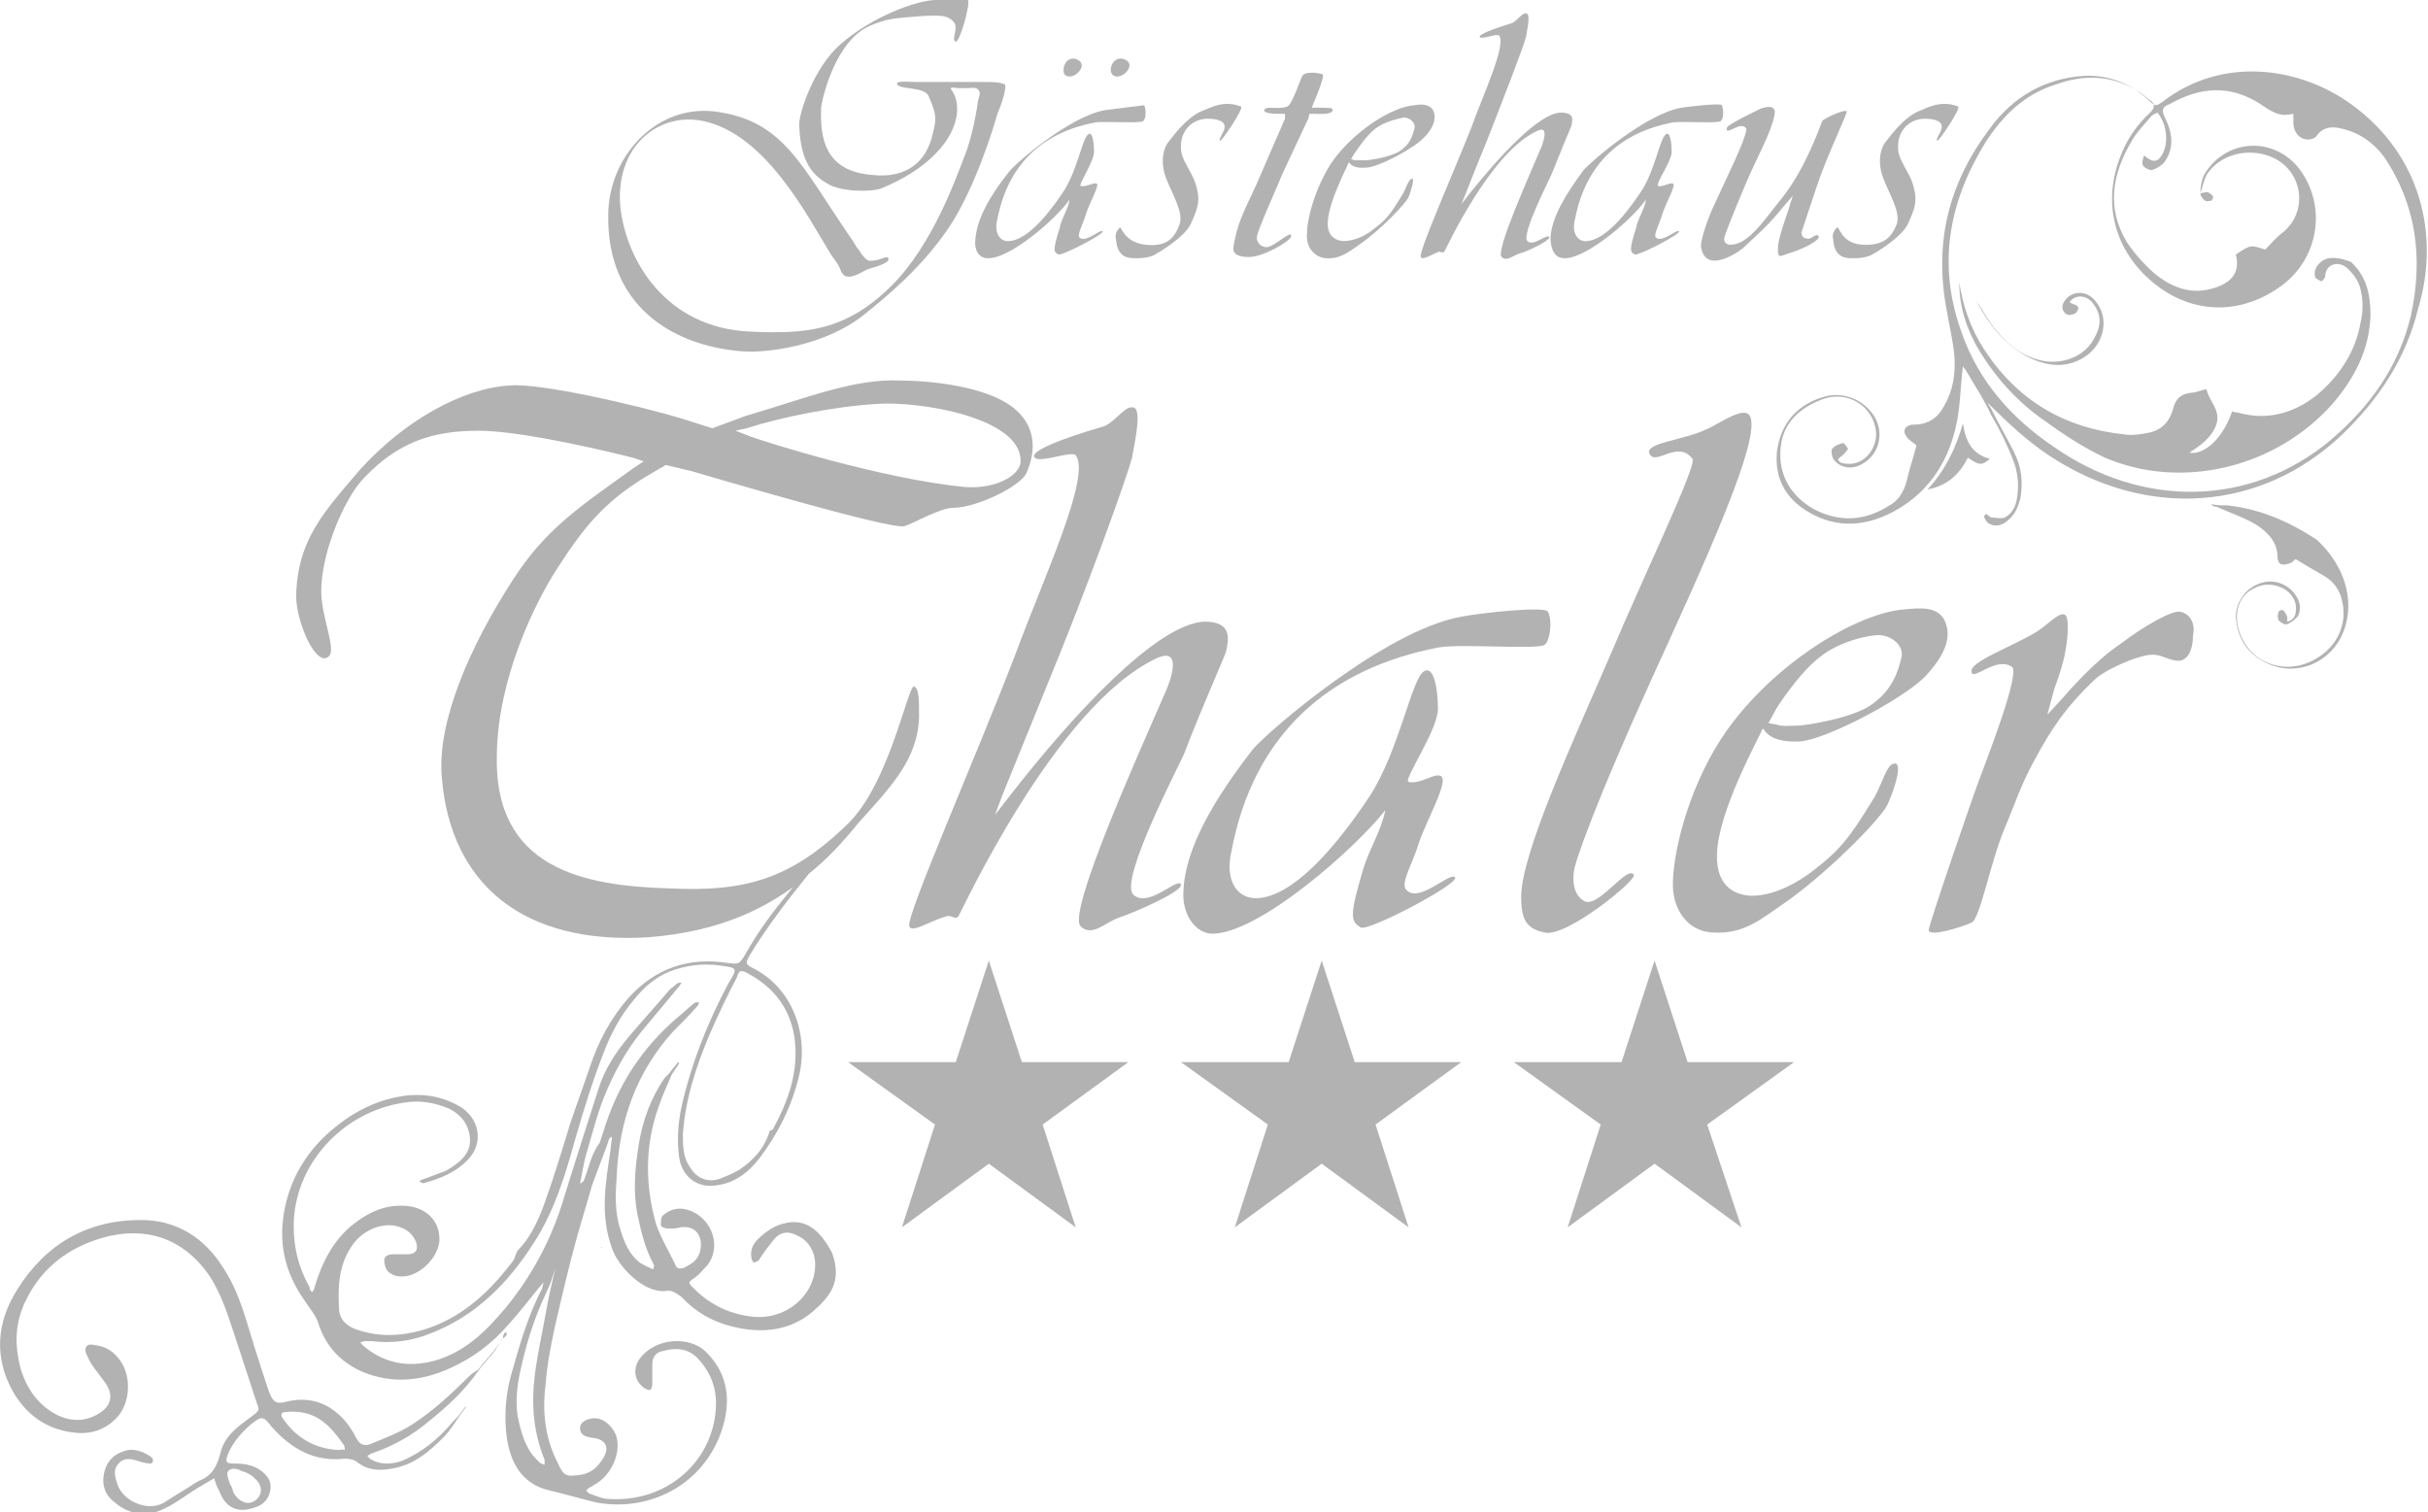 <?xml version="1.0" encoding="utf-8"?>
<!-- Generator: Adobe Illustrator 22.1.0, SVG Export Plug-In . SVG Version: 6.00 Build 0)  -->
<svg version="1.1" id="Ebene_1" xmlns="http://www.w3.org/2000/svg" xmlns:xlink="http://www.w3.org/1999/xlink" x="0px" y="0px"
	 viewBox="0 0 198.4 123.6" style="enable-background:new 0 0 198.4 123.6;" xml:space="preserve">
<style type="text/css">
	.st0{fill-rule:evenodd;clip-rule:evenodd;fill:#B2B2B2;}
</style>
<g>
	<path class="st0" d="M60.5,28.7c2,0.2,6.8-0.4,10-2.9c2-1.6,4.9-4,7.1-7.3c2.1-3.2,3.6-8.1,3.9-9.2c0.4-0.9,0.8-2.3,0.6-2.4
		c-0.4-0.2-1-0.2-1.7-0.2h-5.6c-0.2,0-1.5-0.1-1.5,0.1c0,0.6,2.3,0.2,2.6,1.1c0.7,1.6,0.6,1.9,0.3,3.1c-0.5,2.2-2.1,3.6-4.9,3.3
		c-3.9-0.3-4.3-3-4.2-5.5c0.1-0.9,1.2-5.5,4-6.7c1.4-0.6,1.9-0.6,4.4-0.8c0.9,0,2-0.2,2.5,0.6c0.3,0.5-0.3,1.4,0.1,1.5
		c0.3,0.1,1.2-3,1-3.4C79.2,0,76.9,0,76.5,0c-1.6,0-5.3,1.4-7.8,3.6c-2.2,1.9-3.4,5.6-3.4,6.6c0.1,2.1,0.5,3.8,2.3,4.8
		c1.1,0.7,3.6,0.7,4.4,0.4c3.7-1.5,6-3.9,6.2-6.2c0.1-1.5-0.6-1.9-0.5-2c0.1-0.1,0.5,0,0.5,0h1c0.1,0,0.5-0.1,0.7,0.1
		c0.3,0.2,0.1,0.6,0,1c0,0.2-0.4,2.8-1.1,4.5c-0.7,1.8-2.6,7.2-5.9,10.5c-3.8,3.8-7.1,4-11.6,3.8c-6.9-0.3-10.1-5.8-10.6-10.1
		c-0.5-5,3.1-7.9,6.8-7.1c5.1,1.1,8.5,7.8,10.4,10.9l0.5,0.7c0.3,0.4,0.3,1,0.8,1.1c0.5,0.1,1.1-0.3,1.7-0.6
		c0.7-0.2,1.7-0.5,1.7-0.8c0-0.5-0.7,0.2-1.6,0.1c-0.4-0.1-0.8-0.9-1-1.1l-0.3-0.5c-4.3-6.2-5.6-9.9-11.4-10.6
		c-4.8-0.5-8.6,3.8-8.6,8.5C49.6,24.9,54.8,28.2,60.5,28.7z"/>
	<path class="st0" d="M88.1,4.9c-1-0.5-1.4,0.8-1.1,1.2C87.6,6.7,89,5.4,88.1,4.9z"/>
	<path class="st0" d="M80.7,21.1c1.8,0.1,5.7-3.3,6.7-4.8c-0.1,0.8-0.7,1.6-0.8,2.3c-0.6,1.9-0.5,2-0.1,2.2c0.3,0.1,3.8-1.7,3.6-1.9
		c-0.2-0.2-1.4,1-1.9,0.5c-0.2-0.2,0.3-1.1,0.5-1.8c0.3-1,1.2-2.5,0.9-2.6c-0.3-0.1-0.8,0.3-1.3,0.2c-0.2-0.1,1.1-2,1.1-2.8
		c0-0.5-0.1-1.8-0.5-1.4c-0.5,0.4-0.9,3.1-2.1,4.8c-1.4,2.1-3,3.8-4.3,3.9c-0.8,0.1-1.3-0.7-1-1.8c0.9-4.6,3.8-7.1,8-7.9
		c0.8-0.1,3.6,0.1,3.9-0.1c0.2-0.1,0.3-0.8,0.1-1.3C93.5,8.6,91,8.9,90.3,9c-2.9,0.5-7.4,4.4-7.9,5.1c-1.5,1.9-2.6,3.8-2.7,5.5
		C79.6,20.3,79.9,21.1,80.7,21.1z"/>
	<path class="st0" d="M92,4.9c-1-0.5-1.5,0.8-1.1,1.2C91.5,6.7,92.9,5.4,92,4.9z"/>
	<path class="st0" d="M93.6,20c-1.8-0.2-2-1.6-2.1-1.4c-0.3,0.3-0.4,0.6-0.3,1c0.1,1.5,1.1,1.5,1.5,1.5c0.6,0,0.9,0,1.5-0.2
		c0.4-0.2,2.6-1.5,3.1-2.6c0.5-1.1,0.8-1.8,0.5-2.9c-0.3-1.4-1.4-2.3-1.3-3.5c0-1.2,0.9-2.2,2.2-2.2c0.5,0,1.1,0.1,1.3,0.4
		c0.3,0.5-0.5,1.2-0.3,1.4c0.1,0.1,2-2.7,1.7-2.8c-1.1-0.4-1.9-0.2-3,0.3c-1.5,0.5-2.8,2.5-3,2.7c-0.5,0.8-0.5,1.9-0.1,2.9
		c0.5,1.3,1.4,2.7,1.1,3.7C96,19.4,95.4,20.2,93.6,20z"/>
	<path class="st0" d="M103,14.3c-0.9,2.2-1.8,3.4-2.2,5.8c-0.2,0.9,0.9,0.9,1.3,0.9c1.1,0,3.4-1.3,3.4-1.7c0.1-0.6-1.4,0.9-2,0.9
		c-0.4,0-0.8-0.3-0.8-0.8c0-0.5,1.8-4.4,2-5l2.2-4.7l0.1-0.4h0.3c0.6,0,1.5,0.1,1.6-0.3c0-0.2-0.2-0.2-1.4-0.2h-0.3l0.1-0.3
		c0.1-0.2,0.9-2.1,0.8-2.4c-0.1-0.1-1.2-0.3-1.6,0c-0.2,0.1-0.8,2.3-1.3,2.6c-0.7,0.3-1.8-0.1-1.9,0.3c0,0.3,0.9,0.3,1.4,0.3h0.3
		L105,9.7C104.9,9.9,103.8,12.5,103,14.3z"/>
	<path class="st0" d="M106.8,19.1c-0.1,1.1,0.6,1.9,1.5,2c1.2,0.1,1.9-0.5,2.9-1.2c1.7-1.2,3.7-3.3,3.9-3.8c0.2-0.5,0.5-1.5,0.3-1.5
		c-0.3,0-0.5,0.8-0.8,1.3c-0.7,1.1-1.1,1.9-2.2,2.7c-0.8,0.7-1.8,1.1-2.6,1.1c-0.5,0-1.4-0.3-1.3-1.6c0.1-1.7,1.6-4.5,1.7-4.8
		c0.1-0.2,0,0.5,1.4,0.4c1,0,4-1.6,4.8-2.5c0.5-0.5,1.1-1.4,0.7-2.2c-0.3-0.5-1-0.5-1.5-0.4c-1.8,0.1-5,2.1-6.8,4.7
		C107.5,15.3,106.8,17.8,106.8,19.1z M110.7,12.5c0.1-0.1,0.9-1.4,1.7-2c0.8-0.6,1.9-0.8,2.3-0.9c0.4,0,0.9,0.3,0.9,0.8
		c-0.2,0.9-0.5,1.5-1.3,2c-0.9,0.5-2.5,0.7-2.7,0.7c-0.3,0-0.5,0-0.9,0l-0.3-0.1L110.7,12.5z"/>
	<path class="st0" d="M116.1,21c0.1,0.3,0.9-0.2,1.4-0.4c0.2-0.1,0.3,0.1,0.5,0c0.1-0.1,3.7-8.1,7.6-9.9c1-0.5,0.5,0.9,0.4,1.2
		c-1.1,2.6-3.8,8.6-3.3,9.1c0.4,0.4,0.9-0.1,1.5-0.3c0.5-0.1,2.4-1,2.4-1.3c-0.1-0.4-1.3,0.8-1.8,0.3c-0.5-0.6,1.9-5.2,2-5.5
		c0.6-1.5,1.5-3.7,1.6-3.9c0.1-0.5,0.3-1.1-0.9-1.1c-1.8,0.1-5,3.6-7.4,6.6l-0.7,0.9l0.3-0.7c0.7-1.8,1.1-2.8,1.8-4.5
		c1.3-3.3,3-7.7,3.2-8.5c0.1-0.7,0.4-1.9,0-1.9c-0.3-0.1-0.8,0.7-1.2,0.8c-1.6,0.5-2.6,0.9-2.6,1.1c0.1,0.3,1.4-0.3,1.6-0.1
		c0.6,0.8-1.3,4.8-2.3,7.6C118.6,14.5,115.9,20.6,116.1,21z"/>
	<path class="st0" d="M127.8,21.1c1.8,0.1,5.7-3.3,6.7-4.8c-0.1,0.8-0.7,1.6-0.8,2.3c-0.6,1.9-0.5,2-0.1,2.2
		c0.3,0.1,3.8-1.7,3.6-1.9c-0.2-0.2-1.4,1-1.9,0.5c-0.2-0.2,0.3-1.1,0.5-1.8c0.3-1,1.2-2.5,0.9-2.6c-0.3-0.1-0.8,0.3-1.2,0.2
		c-0.3-0.1,1.1-2,1.1-2.8c0-0.5-0.1-1.8-0.5-1.4c-0.5,0.4-0.9,3.1-2.1,4.8c-1.4,2.1-3,3.8-4.3,3.9c-0.8,0.1-1.3-0.7-1-1.8
		c0.9-4.6,3.8-7.1,8-7.9c0.8-0.1,3.6,0.1,3.9-0.1c0.2-0.1,0.3-0.8,0.1-1.3c-0.1-0.2-2.6,0.1-3.3,0.2c-2.9,0.5-7.4,4.4-8,5.1
		c-1.4,1.9-2.6,3.8-2.7,5.5C126.7,20.3,127,21.1,127.8,21.1z"/>
	<path class="st0" d="M142.3,10.3c0.2,0,0.4,0.1,0.4,0.3c-0.1,0.9-1.6,3.9-2.7,6.3c-0.6,1.3-1.1,3-1,3.3c0.1,0.6,0.4,1.1,1.1,1.1
		c0.8,0,1.8-0.6,2.3-1c1.5-1.4,2.2-2,3.4-3.5l0.7-0.8l-0.2,0.6c-0.1,0.5-0.8,2.2-1,3.4c0,0.3-0.1,0.7,0.1,0.9
		c0.1,0.1,0.7-0.2,1.1-0.3c0.9-0.3,2.3-1,2.1-1.3c-0.2-0.3-0.6,0.3-0.9,0.2c-0.3,0-0.5-0.2-0.5-0.5c0.3-0.9,0.8-2.4,1.3-3.9
		c0.8-2.4,2.5-5.9,2.4-6c-0.2-0.2-1.9,0.6-2,0.8c-0.1,0.2-1.3,3.8-3.3,6.3c-1.4,1.7-2.7,3.8-4.2,3.8c-0.2,0-0.6-0.1-0.5-0.6
		c0.2-0.6,0.7-1.9,1.8-4.5c0.9-2.1,2-4,2.3-5.5c0.2-1-0.9-0.6-1.2-0.5c-0.1,0.1-2.8,1.3-2.7,1.6C141,11,141.8,10.3,142.3,10.3z"/>
	<path class="st0" d="M150.1,18.6c-0.3,0.3-0.4,0.6-0.3,1c0.1,1.5,1.1,1.5,1.5,1.5c0.6,0,0.9,0,1.5-0.2c0.4-0.2,2.6-1.5,3.1-2.6
		c0.5-1.1,0.8-1.8,0.5-2.9c-0.3-1.4-1.4-2.3-1.3-3.5c0-1.2,0.9-2.2,2.2-2.2c0.5,0,1.1,0.1,1.3,0.4c0.3,0.5-0.5,1.2-0.3,1.4
		c0.1,0.1,2-2.7,1.7-2.8c-1.1-0.4-1.9-0.2-3,0.3c-1.5,0.5-2.8,2.5-3,2.7c-0.5,0.8-0.5,1.9-0.1,2.9c0.5,1.3,1.4,2.7,1.1,3.7
		c-0.4,1-1,1.8-2.8,1.7C150.4,19.9,150.3,18.4,150.1,18.6z"/>
	<path class="st0" d="M92.6,73.1c-1.2-1.2,4-11,4.2-11.6c1.2-3.2,3.3-7.9,3.4-8.3c0.2-1,0.5-2.4-1.8-2.4c-3.9,0.2-10.7,7.6-15.7,14
		l-1.4,1.8l0.6-1.6c1.5-3.7,2.4-5.9,3.9-9.6c2.9-7,6.3-16.4,6.7-18c0.3-1.6,0.8-4,0.1-4.1c-0.7-0.2-1.6,1.4-2.6,1.6
		c-3.4,1-5.6,1.9-5.5,2.4c0.2,0.7,3-0.5,3.4-0.1c1.3,1.7-2.7,10.2-4.9,16.2c-3.3,8.6-9,21.5-8.7,22.3c0.2,0.6,1.8-0.5,3-0.8
		c0.4-0.2,0.7,0.3,1,0c0.2-0.2,7.9-17.2,16.2-21.1c2.2-1,1.1,1.9,0.8,2.6c-2.4,5.5-8.1,18.2-7,19.3c0.9,0.9,2-0.3,3.1-0.7
		c1-0.3,5.2-2.1,5.1-2.7C96.3,71.6,93.8,74.3,92.6,73.1z"/>
	<path class="st0" d="M126.2,52.7c0.4-0.2,0.7-1.8,0.3-2.7c-0.2-0.5-5.6,0.1-7.1,0.4c-6.2,1.1-15.7,9.3-17,10.8
		c-3.1,4-5.6,8.1-5.7,11.7c-0.1,1.5,0.7,3.2,2.2,3.4c3.8,0.2,12-7.1,14.3-10.1c-0.3,1.6-1.4,3.4-1.8,4.8c-1.2,4-1,4.3-0.2,4.8
		c0.7,0.3,8.1-3.6,7.7-4.1c-0.4-0.5-3,2.2-4,1c-0.5-0.5,0.6-2.3,1-3.7c0.7-2.1,2.6-5.3,1.8-5.6c-0.6-0.2-1.6,0.7-2.6,0.5
		c-0.5-0.1,2.4-4.2,2.4-6c0-1-0.2-3.7-1.2-3c-1,0.8-2,6.5-4.4,10.2c-3,4.5-6.3,8.1-9.1,8.3c-1.7,0.1-2.7-1.4-2.2-3.7
		c1.8-9.8,8.1-15.1,17-16.8C119.5,52.6,125.6,53.1,126.2,52.7z"/>
	<path class="st0" d="M135,55.4c4.1-9,9.5-20.6,7.8-21.6c-0.7-0.4-2.6,1-3.4,1.3c-1.9,0.9-5.1,1.1-4.6,2c0.5,1,2.3-1.2,3.5,0.4
		c0.4,0.5-4.1,9.8-6.7,16c-3.2,7.4-7.3,16.3-7.3,19.8c0,1.8,0.4,2.6,1.9,2.9c1.7,0.5,7.6-4.3,7.3-4.7c-0.5-0.9-3,2.9-4.1,2.1
		c-0.8-0.5-0.9-1.5-0.8-2.3C128.6,70.6,130.5,65.3,135,55.4z"/>
	<path class="st0" d="M147,60.6c2.1-0.1,8.4-3.4,10.3-5.3c1.1-1.2,2.4-2.9,1.6-4.6c-0.6-1.2-2.1-1-3.3-0.9
		c-3.9,0.3-10.6,4.4-14.5,9.9c-2.9,4.1-4.3,9.4-4.4,12.3c-0.1,2.3,1.2,4.1,3.2,4.2c2.6,0.2,4-1.1,6.2-2.6c3.6-2.6,7.9-7,8.2-8
		c0.5-1.1,1.2-3.3,0.5-3.2c-0.6,0-1,1.6-1.6,2.7c-1.5,2.4-2.4,4-4.6,5.7c-1.8,1.5-3.8,2.4-5.4,2.4c-1.1,0-3-0.5-2.9-3.4
		c0.1-3.6,3.5-9.6,3.7-10.2C144.2,59.3,144.1,60.7,147,60.6z M145.1,58c0.1-0.2,1.9-3,3.6-4.3c1.6-1.3,4-1.8,4.8-1.8
		c0.9,0,2,0.7,1.9,1.7c-0.4,1.9-1.2,3.2-2.8,4.2c-1.8,1-5.2,1.5-5.7,1.5c-0.7,0-1.2,0.1-1.8-0.1l-0.6-0.1L145.1,58z"/>
	<path class="st0" d="M178.2,50c-0.7-0.2-3.2,1.3-4.9,2.6c-2.1,1.4-4.1,3.7-4.8,4.5l-1.2,1.3l0.4-1.5c0.3-1.2,0.3-0.7,0.9-2.9
		c0.2-0.7,0.6-3.1,0.2-3.7c-0.4-0.5-1.6,0.9-2.5,1.4c-2,1.2-5.4,2.4-5.2,3.2c0.1,0.8,2-1.3,3.3-0.4c0.7,0.5-2,7.4-2.7,9.3
		c-0.5,1.3-4.1,11.8-4.1,12.2c0,0.6,2.6-0.2,3.5-0.6c0.7-0.3,1.5-4.8,2.7-7.7c0.7-1.6,1.3-3.5,2.4-5.5c1.5-2.8,2.7-4.5,4.9-6.6
		c0.9-0.9,3.7-2.1,4.8-2.1c0.8,0,1.3,0.5,2.2,0.5c0.7-0.1,1.1-0.9,1.1-2.1C179.4,51,179,50.2,178.2,50z"/>
	<polygon class="st0" points="83.5,86.8 80.8,78.5 78.1,86.8 69.3,86.8 76.4,91.9 73.7,100.3 80.8,95.1 87.9,100.3 85.2,91.9 
		92.2,86.8 	"/>
	<polygon class="st0" points="110.7,86.8 108,78.5 105.3,86.8 96.5,86.8 103.6,91.9 100.9,100.3 108,95.1 115.1,100.3 112.4,91.9 
		119.4,86.8 	"/>
	<polygon class="st0" points="137.9,86.8 135.2,78.5 132.5,86.8 123.7,86.8 130.8,91.9 128.1,100.3 135.2,95.1 142.3,100.3 
		139.5,91.9 146.6,86.8 	"/>
	<path class="st0" d="M192.1,8.5c-4-2.9-10.4-4.1-15.5-0.1c-0.3,0.2-0.5,0.3-0.8,0c-1.5-1.5-3.4-2.3-5.5-2.2
		c-3.2,0.2-5.8,1.7-7.7,4.3c-3.4,4.5-4.6,9.4-3.5,15c0.2,1.2,0.5,2.4,0.6,3.6c0.1,1.4-0.1,2.8-0.8,4c-0.5,1-1.3,1.6-2.5,1.6
		c-0.7,0-1,0.5-0.6,1c0.2,0.3,0.6,0.5,0.8,0.7c-0.2,0.8-0.5,1.7-0.7,2.5c-0.2,1-0.6,1.9-1.5,2.4c-2,1.3-4.1,1.4-6.2,0.3
		c-1.9-1.1-2.9-2.8-2.7-5c0.2-2.1,1.6-3.3,3.5-4c2-0.7,4.1,0.6,4.3,2.7c0.1,1.4-1,2.7-2.3,2.6c-0.4,0-0.8-0.1-0.8-0.4
		c0.4-0.3,0.6-0.5,0.8-0.8c0-0.1-0.3-0.5-0.4-0.5c-0.3,0.1-0.7,0.2-0.9,0.5c-0.1,0.1,0,0.6,0.1,0.8c0.5,0.7,1.4,0.9,2.2,0.5
		c1.5-0.7,2-2.5,1.2-3.9c-0.9-1.5-2.7-2.2-4.4-1.6c-2.1,0.7-3.3,2.2-3.6,4.4c-0.2,2.2,0.7,3.8,2.5,4.9c2.5,1.5,5,1.2,7.4-0.2
		c2.7-1.6,4.2-4.1,4.8-7.1c0.3-1.5,0.3-3.1,0.5-4.6c0,0.1,0.1,0.2,0.2,0.3c0.7,1.2,1.5,2.4,2.1,3.7c0.7,1.2,1.3,2.4,1.8,3.7
		c0.4,1,0.5,2.1,0.3,3.2c-0.1,0.6-0.4,1.2-1,1.5c-0.3,0.1-0.7,0-1,0c-0.2,0-0.3-0.2-0.5-0.3c0,0-0.2,0.2-0.2,0.2
		c0.1,0.2,0.2,0.4,0.3,0.5c0.5,0.4,1.2,0.3,1.7-0.2c0.6-0.5,0.8-1.1,1-1.8c0.2-1.3,0.1-2.5-0.5-3.7c-0.6-1.2-1.3-2.4-1.9-3.6
		c-0.1-0.2-0.2-0.3-0.3-0.5c1.6,1.6,3.2,3.1,5,4.3c8,5.3,17.4,4.6,24-1.7c3-2.9,5.2-6.2,6.2-10.3C199.4,19.2,197.8,12.6,192.1,8.5z
		 M197,25.8c-1,4.2-3.4,7.5-6.6,10.2c-6.5,5.4-15.3,5.6-22.6,0.5c-3.4-2.3-6.1-5.3-7.5-9.3c-2-5.5-1.1-10.6,1.9-15.5
		c1.4-2.2,3.2-4,5.8-4.8c2.2-0.8,4.5-0.8,6.6,0.5c0.4,0.2,0.7,0.5,1.1,0.8c0.4,0.3,0.4,0.6,0,1c-1.1,1-1.9,2.2-2.4,3.5
		c-1.5,3.7-0.6,7.5,2.3,10.1c3.2,2.9,7.4,3.1,10.9,0.5c2.9-2.2,3.6-6.2,1.6-9.2c-2-3-6.2-2.9-8,0.2c-0.2,0.4-0.3,1-0.3,1.5
		c0,0.2,0.2,0.5,0.4,0.6c0.1,0.1,0.4,0,0.5,0c0.1-0.1,0.2-0.3,0.1-0.4c-0.1-0.1-0.2-0.2-0.4-0.3c-0.1,0-0.2,0-0.6,0.1
		c0.2-0.6,0.3-1.1,0.5-1.5c1.6-2.5,5.7-2.4,7.1,0.1c0.9,1.6,0.5,3.6-1,4.7c-0.5,0.4-0.9,0.9-1.3,1.3c-1.2-0.4-1.2-0.4-2.4,0.4
		c0.4,1.6-0.5,2.4-2,2.8c-1.8,0.5-3.4-0.2-4.7-1.3c-0.8-0.7-1.6-1.6-2.2-2.5c-1.7-2.8-1.2-5.6,0.4-8.3c0.4-0.7,1-1.3,1.5-1.9
		c0.1-0.2,0.4-0.3,0.6-0.4c0.8,1,0.9,2.5,0.4,3.4c-0.4,0.7-0.8,0.7-1.5,0.1c-0.1,0.3-0.2,0.6-0.1,0.8c0.1,0.2,0.5,0.4,0.7,0.4
		c0.4-0.1,0.9-0.4,1.1-0.7c0.8-1.2,0.6-2.4,0-3.6c-0.3-0.6-0.2-0.9,0.4-1.1c2.5-1.4,4.9-1.6,7.4,0c1.3,0.9,1.7,1,2.7,0.8
		c0,0.2,0,0.5,0,0.7c0,0.8,0.5,1.4,1.2,1.4c0.2,0,0.6-0.1,0.7-0.3c0.5-0.7,1.2-0.8,2-0.6c1.4,0.3,2.6,1.1,3.5,2.3
		C197.5,16.8,198,21.2,197,25.8z"/>
	<path class="st0" d="M182,41.3c-0.4,0-0.9,0-1.3-0.1c0.1,0.2,0.3,0.2,0.4,0.2c1.1,0.5,2.3,0.9,3.3,1.5c0.9,0.6,1.7,1.4,1.7,2.6
		c0,0.2,0.1,0.6,0.3,0.6c0.2,0.1,0.5,0,0.8-0.1c0.2-0.1,0.3-0.3,0.4-0.3c0.8,0.5,1.5,0.9,2.2,1.3c0.9,0.5,1.4,1.2,1.6,2.2
		c0.4,1.8-0.4,3.6-2.1,4.6c-2.8,1.7-6.1,0.1-6.5-3c-0.1-1,0.2-1.9,1-2.5c0.9-0.6,1.8-0.7,2.8-0.2c0.7,0.4,1.1,1.1,1,1.8
		c0,0.4-0.2,0.8-0.7,0.9c0-0.2,0-0.3,0-0.4c-0.1-0.2-0.2-0.4-0.3-0.5c-0.1-0.1-0.4,0-0.4,0.1c-0.1,0.2-0.1,0.5,0,0.7
		c0.2,0.2,0.5,0.4,0.7,0.3c0.3-0.1,0.7-0.4,0.9-0.7c0.3-0.7,0.1-1.3-0.4-1.9c-0.7-0.8-1.8-1.1-2.8-0.7c-1.1,0.4-1.9,1.5-1.9,2.7
		c0.1,1.5,0.7,2.7,2,3.5c2.5,1.6,5.7,0.5,6.8-2.3c1-2.6,0-5.5-2.2-7.5C187,42.6,184.7,41.6,182,41.3z"/>
	<path class="st0" d="M160.8,37.4c0.9,0.6,1.1,0.7,1.8,0.1c-1.5-0.4-2-1.5-2.2-2.9c-0.6,2.1-1.5,3.9-2.9,5.4
		C159.1,39.7,160.1,38.8,160.8,37.4z"/>
	<path class="st0" d="M189.8,21.3c-0.5,0.3-0.8,0.9-0.6,1.4c0.1,0.1,0.3,0.2,0.5,0.3c0.1-0.1,0.3-0.3,0.3-0.4c0-1,1.1-1.4,1.9-0.6
		c0.5,0.5,0.9,1.1,1,1.7c0.2,0.8,0.2,1.8,0,2.6c-0.4,2.4-1.7,4.4-3.6,6c-1.9,1.5-4.1,2.1-6.5,1.4c-0.1,0-0.3,0-0.4-0.1
		c-0.7,2.1-2.2,3.6-3.5,3.4c0.9-0.6,1.8-1.2,2.2-2.3c0.4-1.2-0.6-1.9-0.8-2.9c-0.5,0.1-0.9,0.3-1.3,0.3c-0.8,0.1-1.2,0.5-1.4,1.2
		c-0.3,1.2-1,1.9-2.2,2.1c-0.6,0.1-1.2,0.2-1.8,0.1c-4.9-0.5-8.8-2.8-11.5-7c-1.1-1.7-1.7-3.5-2-5.4c0,2,0.6,3.8,1.6,5.5
		c1.4,2.3,3.2,4.3,5.4,5.8c1.5,1.1,3.2,2.2,4.9,3c6.3,2.7,14,0.8,18.6-4.4c1.8-2.1,3-4.4,3.1-7.2c0-1.7-0.3-3.2-1.6-4.4
		C191.3,21.1,190.4,20.9,189.8,21.3z"/>
	<path class="st0" d="M165.4,29c1.6,0.9,3.3,1.2,4.9,0.2c1.6-1,2.1-3.1,1-4.5c-0.7-1-2-1-2.6-0.1c-0.3,0.4-0.2,0.9,0.2,1.1
		c0.2,0.1,0.5,0,0.7-0.1c0.1-0.1,0.3-0.4,0.2-0.5c-0.1-0.2-0.3-0.2-0.5-0.3c-0.1,0-0.1-0.1-0.2-0.1c0.5-0.7,1.5-0.6,2,0.2
		c0.6,0.8,0.6,1.7,0.1,2.6c-0.7,1.5-2.4,2.3-4.2,2c-1.6-0.3-2.8-1.2-3.8-2.4c-0.7-0.8-1.2-1.8-1.7-2.5C162.5,26.5,163.7,28,165.4,29
		z"/>
	<path class="st0" d="M64,100c-0.8,0.2-1.5,0.7-2.1,1.3c-0.4,0.4-0.6,0.9-0.5,1.5c0,0.1,0.1,0.3,0.2,0.4c0.1-0.1,0.3-0.1,0.4-0.2
		c0.3-0.5,0.6-0.9,1-1.4c0.6-0.9,1.3-1.1,2.2-0.6c0.9,0.4,1.5,1.4,1.4,2.6c-0.1,2.2-2.3,4.3-5.1,4c-1.9-0.2-3.5-1-4.8-2.3
		c-0.5-0.5-0.5-0.5,0.1-0.9c0.4-0.3,0.7-0.7,1-1c1.3-1.7,0.2-4.2-1.9-4.6c-0.7-0.1-1.2,0.1-1.7,0.5c-0.2,0.1-0.2,0.6-0.2,0.8
		c0,0.2,0.4,0.3,0.6,0.3c0.3,0,0.7,0,1-0.1c1.3-0.2,1.9,0.8,1.6,2c-0.2,0.7-0.7,1-1.3,1.3c-0.3,0.1-0.6,0.1-0.7-0.2
		c-0.5-1.1-1.2-2.2-1.6-3.4c-0.9-3.2-0.9-6.4,0.2-9.5c0.3-0.9,0.7-1.8,1.1-2.7c0.2-0.3,0.4-0.6,0.6-0.9c0,0,0,0-0.1-0.1
		c-0.2,0.3-0.5,0.6-0.7,0.9c-0.1,0.1-0.3,0.3-0.4,0.4c-1.1,1.6-1.8,3.5-2.1,5.4c-0.3,1.9-0.5,3.8-0.1,5.8c0.3,1.4,0.6,2.7,1.3,4
		c0.1,0.1,0,0.3,0,0.4c-0.1,0-0.2,0-0.3-0.1c-0.3-0.1-0.6-0.3-0.8-0.4c-0.9-0.7-1.3-1.7-1.6-2.7c-0.5-1.5-0.4-3-0.3-4.5
		c0.2-4.4,1.6-8.4,4.6-11.7c0.7-0.7,1.4-1.4,2-2.1c0.1-0.1,0.1-0.2,0.1-0.3c-0.1,0-0.3,0-0.4,0.1c-0.5,0.4-0.9,0.8-1.4,1.2
		c-2.9,2.5-4.9,5.6-6,9.3c0,0.1-0.1,0.2-0.1,0.3c0,0.1-0.1,0.2-0.1,0.3c0,0.1-0.1,0.2-0.1,0.3c-0.7,0.9-0.9,2.1-1.3,3.1
		c-0.1,0.1-0.2,0.2-0.3,0.2c0,0,0,0,0,0l0,0c0,0,0,0,0,0c0.2-0.9,0.3-1.8,0.6-2.7c0.4-1.4,0.8-2.9,1.3-4.2c0.8-2,1.8-3.9,3.2-5.6
		c1-1.2,2-2.4,3-3.6c0.1-0.1,0.1-0.2,0.2-0.3c-0.1,0-0.3,0-0.4,0.1c-0.2,0.2-0.4,0.3-0.6,0.5c-1.1,1.3-2.2,2.5-3.3,3.8
		c-1.1,1.3-2,2.7-2.5,4.3c-0.9,2.8-1.8,5.6-2.7,8.5c-1,3.5-2.6,6.6-4.9,9.4c-1.6,1.9-3.3,3.6-5.8,4.3c-2.2,0.6-4.2,0.2-5.9-1.3
		c-0.1-0.1-0.1-0.2-0.2-0.2c0.1,0,0.3-0.1,0.4-0.1c0.2,0,0.4,0,0.6,0c1.6,0.2,3.2,0,4.7-0.6c3.7-1.4,6.4-4.1,8.5-7.4
		c1.7-2.6,2.6-5.6,3.4-8.5c0.7-2.4,1.4-4.7,2.3-7c0.6-1.6,1.4-3.1,2.5-4.4c0.8-1,1.7-1.8,2.9-2.3c1.3-0.5,2.7-0.7,4.1-0.5
		c1.5,0.2,1.5,0.2,0.7,1.5c-1.7,3.2-3,6.5-3.8,10c-0.3,1.4-0.4,2.8-0.2,4.2c0.2,1.4,1.3,2.4,2.7,2.3c1.7-0.1,2.9-1,3.9-2.3
		c1.5-2,2.6-4.2,3.2-6.7c0.8-3.5-0.6-7.2-3.8-8.8c-0.6-0.3-0.6-0.4-0.2-1.1c1.4-2.3,3.1-4.5,4.8-6.6c0,0,0,0,0,0
		c1.5-1.2,2.8-2.6,4-4.1c2.6-2.9,4.9-5.2,5-8.7c0-1.5,0-2.3-0.4-2.5c-0.5-0.2-2,7.9-5.4,11.2c-4.7,4.6-8.5,5.6-14.6,5.3
		c-7-0.2-14.4-1.6-14.1-11c0.1-6.2,3.1-12.3,4.9-15.1c2.2-3.4,3.8-5.4,7.2-7.5l1.7-1l2.1,0.5c1.4,0.4,16.2,4.8,17.4,4.5
		c0.7-0.2,2.9-1.5,4-1.5c1.9,0,5.6-1.8,6-2.9c0.7-1.6,0.7-3.3-0.4-4.6c-2.1-2.6-8.2-2.9-9.9-2.9c-3.8-0.2-7.9,1.5-12.7,2.9L58.2,35
		l-2.5-0.8c-3.7-1.1-11.5-2.9-14-2.7c-3.9,0.2-8.7,2.9-12.3,6.9c-2.9,3.4-5.1,5.7-5.2,10.3c0,2.2,1.7,6,2.7,4.9
		c0.5-0.5-0.4-2.7-0.6-4.5C25.9,46,28,40.8,29.8,39c2.7-2.8,5.4-3.8,9.3-3.8c2.7,0,7.8,1,12.6,2.2l0.9,0.3l-0.9,0.6
		c-4.3,3.1-7.1,4.9-9.8,9.1c-3.5,5.4-6.2,11.6-5.8,16.1c0.7,8.8,6.7,13.7,16.8,13.1c5.3-0.4,9-2,11.9-4.1c-1.4,1.7-2.8,3.5-3.9,5.5
		c-0.5,0.8-0.5,0.8-1.4,0.7c-3.2-0.5-5.9,0.4-8.1,2.8c-1.5,1.7-2.5,3.6-3.2,5.7c-0.5,1.5-1.1,3.1-1.6,4.6c-0.7,2.3-1.4,4.6-2.2,6.8
		c-0.5,1.3-1.1,2.6-2.1,3.6l0,0c0,0-0.1,0-0.1,0c0,0,0.1,0,0.1,0c-0.2,0.3-0.2,0.7-0.5,1c-1.9,2.5-4.2,4.6-7.3,5.5
		c-1.8,0.5-3.6,0.6-5.5-0.1c-0.8-0.3-1.3-0.9-1.3-1.7c-0.1-1.8,0-3.5,1-5c0.8-1.3,2.4-2,3.7-1.7c0.8,0.2,1.3,0.6,1.6,1.3
		c0.2,0.6,0,1-0.7,1c-0.4,0-0.8,0-1.1,0c-0.4,0-0.8,0.1-0.8,0.5c0,0.3,0.1,0.7,0.3,0.9c0.2,0.2,0.6,0.4,0.9,0.4
		c1.4,0.2,3.1-1.3,3.3-2.8c0.1-1.5-0.8-2.6-2.3-2.9c-1.9-0.3-3.4,0.4-4.8,1.5c-1.6,1.3-2.5,3.1-3.1,5.1c0,0.1-0.1,0.3-0.2,0.4
		c-0.1-0.1-0.2-0.2-0.2-0.4c-0.9-1.6-1.3-3.2-1.3-5c0-5,4-9.4,9.1-10.1c1.2-0.2,2.4,0,3.6,0.5c1,0.5,1.6,1.3,1.7,2.4
		c0.1,1.1-0.6,1.8-1.5,2.4c-0.2,0.1-0.3,0.2-0.5,0.3c-0.6,0.2-1.3,0.5-1.9,0.7c-0.1,0-0.2,0.1-0.2,0.2c0.1,0,0.2,0.1,0.3,0.1
		c1.4-0.4,2.7-0.9,3.7-2c1.2-1.3,0.9-3.2-0.6-4.2c-1.3-0.8-2.7-1.1-4.2-1c-2.1,0.2-4,1-5.7,2.3c-2.3,1.7-3.9,4-4.5,6.8
		c-0.6,2.8-0.1,5.3,1.6,7.7c0.4,0.6,0.9,1.2,1.1,1.8c0.6,1.9,1.8,3.2,3.6,4c2.4,1,4.8,0.8,7.2-0.3c1.8-0.8,3.4-2,4.7-3.5
		c1-1.1,1.9-2.3,2.9-3.5c0,0,0,0,0,0l0,0c0,0,0,0,0,0c0,0.2-0.1,0.4-0.1,0.5c-1.2,2.3-1.9,4.8-2.6,7.3c-0.4,1.6-0.5,3.2-0.3,4.8
		c0.3,2.2,1.3,3.9,3.5,4.4c1.3,0.3,2.6,0.7,3.9,1c4.5,0.8,9.2-1.7,10.4-6.7c0.5-2.1,0.1-4.1-1.6-5.7c-1.3-1.2-4-1.1-5.3,0.6
		c-0.6,0.8-0.5,1.8,0.3,2.4c0.1,0.1,0.4,0.2,0.5,0.2c0.1,0,0.2-0.3,0.2-0.5c0-0.5,0-1.1,0-1.6c0-0.6,0.3-1,0.9-1.1
		c1.1-0.3,2.1-0.2,2.9,0.7c0.8,0.9,1.3,1.9,1.4,3.2c0.2,4.6-3.6,8.5-8.7,8.2c-0.5,0-1-0.2-1.5-0.4c-0.2,0-0.3-0.2-0.4-0.3
		c0.1-0.1,0.2-0.2,0.4-0.3c0.2-0.1,0.3-0.2,0.5-0.3c1.2-0.8,1.9-2.4,1.6-3.7c-0.2-0.8-1-1.6-1.8-1.6c-0.6,0-1.2,0.3-1.2,0.8
		c0,0.5,0.3,0.7,1,0.8c1.1,0.1,1.5,0.8,0.8,1.8c-0.4,0.6-0.8,1-1.6,1.2c-1.4,0.2-1.5,0.2-2.1-1.1c-1-2-1.2-4.2-0.9-6.4
		c0.1-1.5,0.4-2.9,0.7-4.4c0.6-2.6,1.2-5.2,1.9-7.7c0.4-1.4,0.8-2.7,1.2-4.1c0.4-1.1,0.8-2.1,1.2-3.2c0-0.1,0.1-0.2,0.1-0.3
		c0-0.1,0.1-0.2,0.1-0.3c0.1,0,0.1-0.1,0.2-0.1c0,0.3-0.1,0.7-0.1,1c-0.4,2.7-0.9,5.3,0.1,8.1c0.5,1.5,2.6,3.7,4.4,3.5
		c0.5-0.1,0.9,0.2,1.3,0.5c1.1,1.2,2.5,2,4.1,2.4c2.4,0.6,4.7,0.4,6.6-1.2c1.5-1.3,2.4-2.5,1.6-4.8C67,100.5,65.8,99.5,64,100z
		 M61,35c2.8-0.9,7.2-1.8,10.8-2c3.4-0.2,11.5,1.1,11.6,4.6c0.1,1.1-1.8,2.4-4.6,2.2c-6.9-0.7-16.3-3.7-17.4-4.1l-1.3-0.5L61,35z
		 M61.2,79.6c2.4,1.3,3.7,3.4,3.8,6.1c0.1,2.3-0.7,4.5-1.8,6.5c0,0.1-0.2,0.2-0.3,0.2l0,0c0,0-0.1,0-0.1,0c0,0,0.1,0,0.1,0
		c-0.4,1.4-1.3,2.4-2.5,3.2c-0.5,0.3-1,0.5-1.5,0.7c-1,0.4-2,0-2.5-0.9c-0.6-0.8-0.6-1.8-0.6-2.7c0.2-2.9,1.1-5.6,2.2-8.2
		c0.7-1.6,1.4-3.1,2.2-4.6C60.4,79.3,60.5,79.2,61.2,79.6z M44.6,107.3c-0.3,1.7-0.7,3.4-0.9,5.1c-0.3,2.4-0.1,4.7,0.8,6.9
		c0,0.1,0,0.2,0,0.4c-0.1,0-0.2-0.1-0.3-0.1c-1.1-0.9-1.5-2.1-1.8-3.4c-0.3-1.2-0.2-2.4,0-3.6c0.5-2.5,1.2-4.8,2.3-7.1
		c0.3-0.6,0.5-1.3,0.7-1.9h0C45.1,104.8,44.8,106.1,44.6,107.3z"/>
	<path class="st0" d="M41.4,108.9c-0.1,0-0.2,0-0.2,0.1c-0.1,0.1-0.1,0.3-0.1,0.4c0.1-0.1,0.2-0.2,0.3-0.3
		C41.4,109.1,41.4,109,41.4,108.9z"/>
	<path class="st0" d="M41.1,109.4C41.1,109.4,41.1,109.4,41.1,109.4c-0.1,0.1-0.1,0.1-0.2,0.2C41,109.6,41,109.5,41.1,109.4
		C41.1,109.4,41.1,109.4,41.1,109.4z"/>
	<path class="st0" d="M40.8,109.8c-0.1,0.1-0.2,0.3-0.3,0.4c-0.1,0.1-0.2,0.3-0.3,0.4c-0.3,0.3-0.5,0.6-0.8,0.9
		c-0.1,0.1-0.2,0.3-0.3,0.4c-0.3,0.2-0.6,0.4-0.8,0.6c-1.4,1.4-2.9,2.8-4.6,3.9c-1.1,0.7-2.2,1.1-3.4,1.6c-0.5,0.2-0.9,0.1-1.2-0.5
		c-0.3-0.6-0.7-1.2-1.2-1.7c-1.3-1.3-2.9-1.7-4.7-1.2c-0.5,0.1-0.8,0-1-0.4c-0.1-0.1-0.1-0.3-0.2-0.4c-0.4-1.2-0.8-2.4-1.2-3.7
		c-0.7-2.2-1.2-4.4-2.5-6.4c-1.6-2.6-3.9-4-6.8-4c-4.4,0-7.8,2-10.1,5.7c-1.7,2.7-1.9,5.6-0.3,8.4c1.2,2,2.9,3.1,5.2,3.3
		c1.2,0.1,2.3-0.3,3.1-1.1c1.2-1.1,1.4-3.3,0.5-4.7c-0.6-0.9-1.3-1.3-2.3-1.4c-0.5-0.1-0.7,0.2-0.6,0.6c0.2,0.5,0.4,0.9,0.7,1.3
		c0.3,0.4,0.6,0.8,0.9,1.2c0.7,1,0.5,1.9-0.5,2.5c-1.1,0.7-2.3,0.7-3.5,0.1c-1.5-0.8-2.4-2.1-2.9-3.7c-0.5-1.9-0.5-3.6,0.3-5.4
		c1.2-2.6,3.2-4.3,5.9-5.2c3.3-1.1,6.5-0.5,8.8,2.4c1.2,1.5,1.8,3.4,2.4,5.2c0.6,1.8,1.2,3.7,1.8,5.5c0.3,0.9,0.4,0.8-0.4,1.4
		c-1.1,0.8-2.2,1.6-2.5,3c-0.3,1.1-0.7,1.8-1.7,2.2c-0.1,0-0.1,0.1-0.2,0.1c-0.9,0.6-1.8,1.1-2.7,1.7c-1.4,0.8-3.4-0.2-3.8-1.5
		c-0.2-0.6-0.4-1.2,0.1-1.7c0.4-0.5,1-0.4,1.6-0.2c0.3,0.1,0.7,0.2,1,0.2c0.1,0,0.2-0.1,0.2-0.2c0-0.1,0-0.2-0.1-0.3
		c-0.7-0.5-1.5-0.8-2.3-0.5c-0.9,0.3-1.4,0.9-1.6,1.8c-0.2,1,0.1,1.8,0.9,2.4c1.2,1,2.6,1.2,4,0.5c1.1-0.5,2-1.3,3.1-1.9
		c0.3-0.2,0.7-0.4,1-0.6c0.1,0.3,0.2,0.7,0.4,1c0.5,1.4,1.5,1.9,2.9,1.4c0.7-0.2,1.2-0.7,1.3-1.5c0.1-0.7-0.3-1.2-0.9-1.6
		c-0.6-0.4-1.3-0.5-2.1-0.5c-0.6,0-0.7-0.1-0.5-0.7c0.4-1,1.1-1.8,1.9-2.5c0.9-0.7,1-0.7,1.7,0.2c1.6,1.8,3.5,2.9,6,2.6
		c0.3,0,0.8,0.1,1,0.3c0.9,0.7,1.9,0.7,2.9,0.5c1.7-0.3,2.9-1.3,4.1-2.5c0.6-0.6,1-1.3,1.5-2c0.1-0.1,0.2-0.3,0.3-0.4
		c0.1-0.1,0.1-0.2,0.2-0.3c-0.1,0.1-0.1,0.2-0.2,0.2c-0.1,0.1-0.2,0.3-0.3,0.4c-0.2,0.3-0.4,0.5-0.7,0.8c-1.2,1.4-2.5,2.5-4.2,3.2
		c-0.9,0.3-1.8,0.3-2.6-0.2c-0.1-0.1-0.1-0.2-0.2-0.2c0.1-0.1,0.2-0.1,0.3-0.2c1.8-0.6,3.4-1.5,4.8-2.7c1.5-1.2,2.9-2.5,4-4.1
		c0.1-0.1,0.2-0.3,0.3-0.4c0.3-0.3,0.5-0.6,0.8-0.9c0.1-0.1,0.2-0.3,0.3-0.4C40.6,110.1,40.7,110,40.8,109.8
		c0.1-0.1,0.1-0.1,0.2-0.2C40.9,109.7,40.8,109.8,40.8,109.8z M18.6,120.3c0.2-0.4,0.8-0.3,1.1-0.1c0.4,0.1,0.8,0.3,1.1,0.6
		c0.6,0.5,0.7,1.2,0.2,1.7c-0.5,0.5-1.2,0.4-1.7-0.2c-0.2-0.2-0.3-0.5-0.3-0.6c-0.1-0.3-0.2-0.4-0.2-0.4
		C18.7,121,18.5,120.5,18.6,120.3z M27.7,118.5c-2-0.1-3.5-1-4.6-2.6c-0.2-0.3-0.1-0.5,0.2-0.5c0.8-0.1,1.6,0,2.3,0.3
		c1.1,0.5,1.8,1.4,2.5,2.4c0.1,0.1,0,0.2,0.1,0.4C27.9,118.4,27.8,118.5,27.7,118.5z"/>
	<path class="st0" d="M49.2,102c0,0,0-0.1,0-0.1C49.1,101.9,49.1,101.9,49.2,102C49.1,101.9,49.2,101.9,49.2,102z"/>
	<path class="st0" d="M38.3,114.5C38.3,114.5,38.3,114.6,38.3,114.5c0,0.1-0.1,0.2-0.1,0.2C38.2,114.7,38.3,114.6,38.3,114.5
		C38.3,114.6,38.3,114.5,38.3,114.5z"/>
</g>
</svg>
